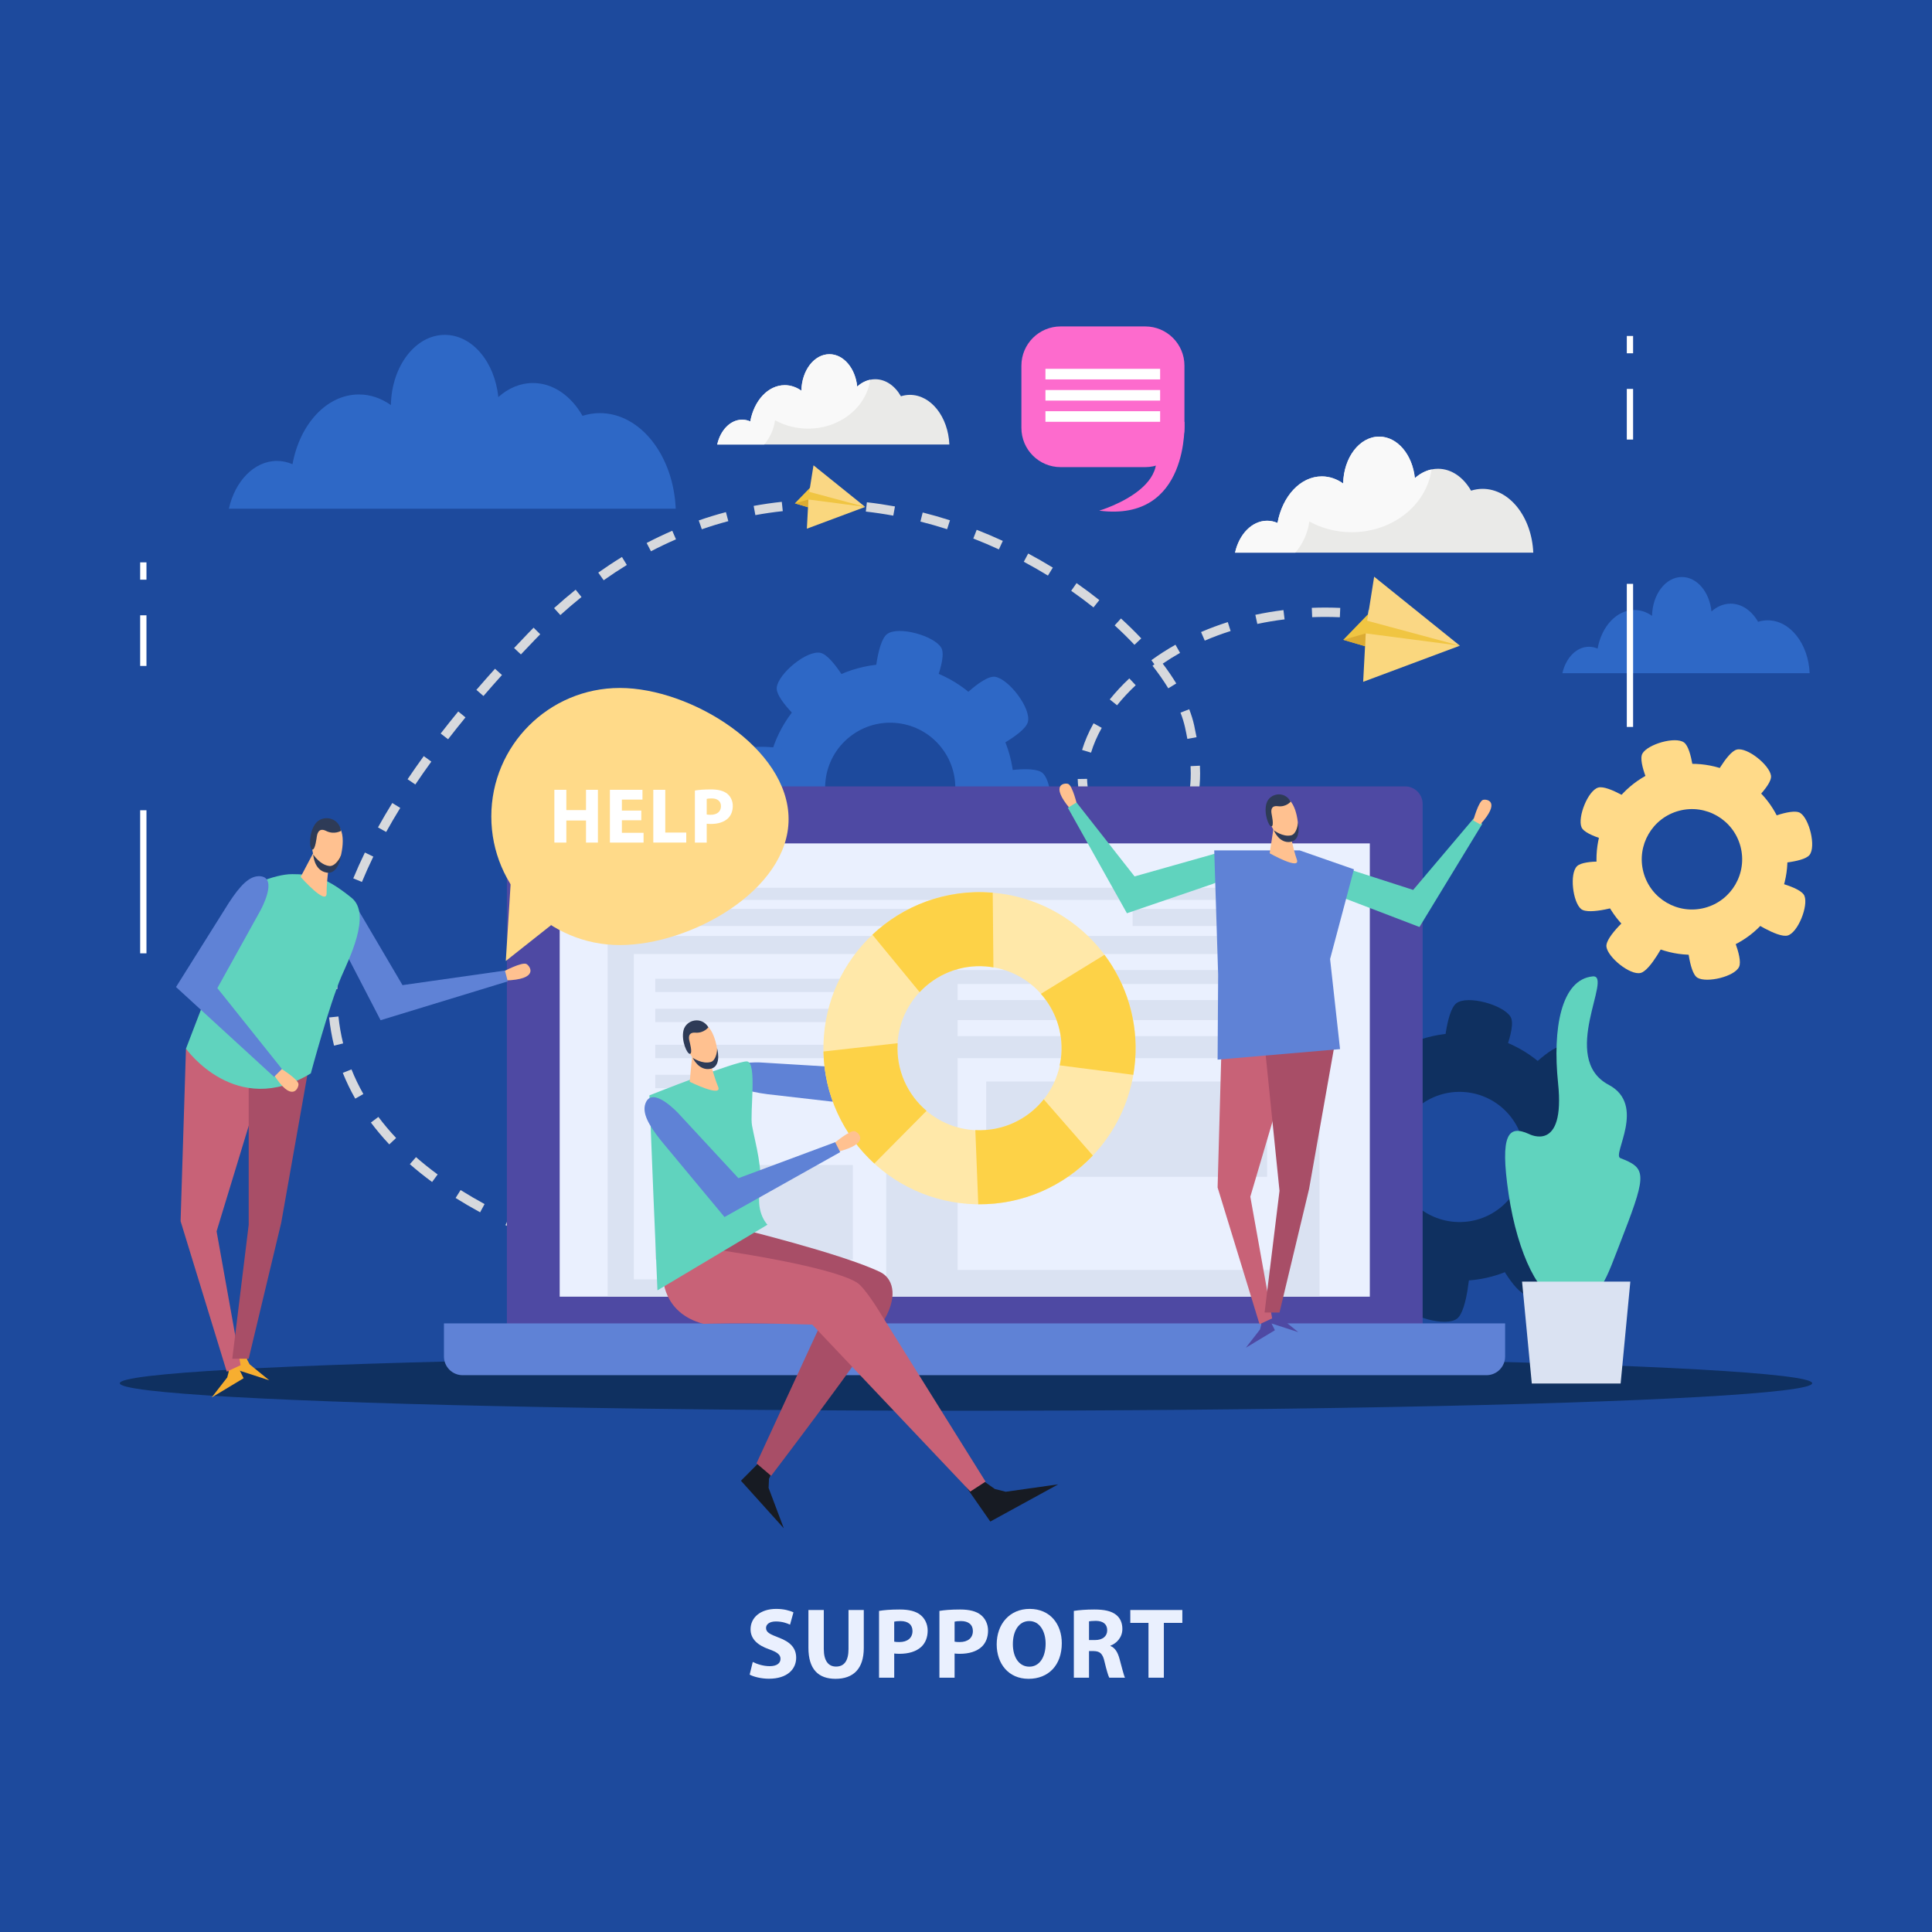 <?xml version="1.0" encoding="utf-8"?>
<!-- Generator: Adobe Illustrator 27.5.0, SVG Export Plug-In . SVG Version: 6.00 Build 0)  -->
<svg version="1.1" id="Layer_1" xmlns="http://www.w3.org/2000/svg" xmlns:xlink="http://www.w3.org/1999/xlink" x="0px" y="0px"
	 viewBox="0 0 500 500" style="enable-background:new 0 0 500 500;" xml:space="preserve">
<g>
	<rect style="fill:#1D4A9D;" width="500" height="500"/>
</g>
<g>
	<g>
		<path style="fill:#EAF0FE;" d="M194.815,430.11c1.066,0.546,2.704,1.092,4.395,1.092c1.82,0,2.782-0.754,2.782-1.898
			c0-1.092-0.832-1.716-2.938-2.47c-2.912-1.014-4.81-2.626-4.81-5.174c0-2.99,2.496-5.278,6.63-5.278
			c1.977,0,3.432,0.416,4.473,0.884l-0.885,3.198c-0.702-0.338-1.95-0.832-3.666-0.832c-1.716,0-2.548,0.78-2.548,1.69
			c0,1.118,0.988,1.611,3.25,2.47c3.094,1.145,4.55,2.756,4.55,5.227c0,2.938-2.262,5.434-7.072,5.434
			c-2.002,0-3.978-0.52-4.966-1.065L194.815,430.11z"/>
		<path style="fill:#EAF0FE;" d="M213.197,416.668v10.088c0,3.017,1.145,4.551,3.173,4.551c2.08,0,3.224-1.456,3.224-4.551v-10.088
			h3.952v9.828c0,5.408-2.73,7.982-7.307,7.982c-4.42,0-7.02-2.444-7.02-8.034v-9.776H213.197z"/>
		<path style="fill:#EAF0FE;" d="M227.496,416.901c1.223-0.208,2.939-0.363,5.356-0.363c2.444,0,4.187,0.468,5.357,1.403
			c1.118,0.885,1.872,2.341,1.872,4.057c0,1.716-0.572,3.172-1.612,4.16c-1.353,1.274-3.355,1.846-5.694,1.846
			c-0.52,0-0.988-0.025-1.352-0.078v6.267h-3.927V416.901z M231.423,424.858c0.338,0.078,0.754,0.104,1.326,0.104
			c2.105,0,3.405-1.066,3.405-2.86c0-1.611-1.118-2.573-3.094-2.573c-0.806,0-1.353,0.077-1.638,0.155V424.858z"/>
		<path style="fill:#EAF0FE;" d="M243.122,416.901c1.223-0.208,2.938-0.363,5.356-0.363c2.444,0,4.188,0.468,5.357,1.403
			c1.117,0.885,1.871,2.341,1.871,4.057c0,1.716-0.572,3.172-1.611,4.16c-1.352,1.274-3.355,1.846-5.695,1.846
			c-0.52,0-0.988-0.025-1.352-0.078v6.267h-3.927V416.901z M247.049,424.858c0.338,0.078,0.754,0.104,1.325,0.104
			c2.107,0,3.407-1.066,3.407-2.86c0-1.611-1.118-2.573-3.095-2.573c-0.806,0-1.351,0.077-1.638,0.155V424.858z"/>
		<path style="fill:#EAF0FE;" d="M274.791,425.248c0,5.746-3.484,9.23-8.605,9.23c-5.201,0-8.242-3.927-8.242-8.919
			c0-5.252,3.354-9.178,8.527-9.178C271.853,416.382,274.791,420.412,274.791,425.248z M262.129,425.482
			c0,3.432,1.611,5.85,4.264,5.85c2.678,0,4.213-2.548,4.213-5.954c0-3.146-1.508-5.85-4.238-5.85
			C263.689,419.528,262.129,422.076,262.129,425.482z"/>
		<path style="fill:#EAF0FE;" d="M277.91,416.901c1.273-0.208,3.172-0.363,5.277-0.363c2.602,0,4.42,0.39,5.668,1.378
			c1.041,0.832,1.613,2.054,1.613,3.666c0,2.236-1.586,3.771-3.094,4.316v0.077c1.221,0.494,1.896,1.664,2.34,3.276
			c0.545,1.976,1.092,4.265,1.43,4.94h-4.057c-0.285-0.494-0.701-1.924-1.221-4.082c-0.469-2.185-1.223-2.782-2.836-2.809h-1.195
			v6.891h-3.926V416.901z M281.836,424.442h1.561c1.977,0,3.147-0.988,3.147-2.523c0-1.612-1.092-2.418-2.912-2.444
			c-0.963,0-1.508,0.078-1.795,0.13V424.442z"/>
		<path style="fill:#EAF0FE;" d="M297.228,419.996h-4.707v-3.328h13.469v3.328h-4.785v14.196h-3.977V419.996z"/>
	</g>
	<g>
		<g>
			<path style="fill:#2E68C6;" d="M155.216,106.914c-1.541,0-3.032,0.258-4.466,0.699c-2.944-5.147-7.581-8.486-12.816-8.486
				c-3.325,0-6.409,1.342-8.973,3.636c-0.923-9.09-6.757-16.1-13.837-16.1c-7.606,0-13.784,8.093-13.961,18.168
				c-2.473-1.745-5.284-2.744-8.277-2.744c-8.344,0-15.321,7.705-17.185,18.055c-1.268-0.551-2.618-0.855-4.021-0.855
				c-5.89,0-10.856,5.216-12.449,12.368h115.646C174.283,117.863,165.719,106.914,155.216,106.914z"/>
		</g>
		<g>
			<path style="fill:#2E68C6;" d="M457.459,160.534c-0.854,0-1.678,0.143-2.471,0.387c-1.63-2.848-4.195-4.694-7.093-4.694
				c-1.839,0-3.547,0.742-4.965,2.012c-0.51-5.03-3.738-8.909-7.656-8.909c-4.209,0-7.625,4.479-7.726,10.053
				c-1.366-0.966-2.923-1.518-4.578-1.518c-4.618,0-8.478,4.263-9.51,9.988c-0.701-0.304-1.448-0.473-2.225-0.473
				c-3.259,0-6.006,2.886-6.889,6.844h63.988C468.009,166.593,463.27,160.534,457.459,160.534z"/>
		</g>
		<g>
			<g>
				<path style="fill:#FD6BCD;" d="M306.533,110.743c0,5.608-4.547,10.15-10.147,10.15h-21.895c-5.608,0-10.152-4.542-10.152-10.15
					V94.63c0-5.603,4.544-10.149,10.152-10.149h21.895c5.6,0,10.147,4.547,10.147,10.149V110.743z"/>
			</g>
			<g>
				<path style="fill:#FD6BCD;" d="M306.533,109.159c0,0,1.451,26.048-22.058,23c0,0,24.62-7.26,10.311-21.735L306.533,109.159z"/>
			</g>
			<g>
				<rect x="270.561" y="95.452" style="fill:#FFFFFF;" width="29.68" height="2.741"/>
			</g>
			<g>
				<rect x="270.561" y="100.938" style="fill:#FFFFFF;" width="29.68" height="2.735"/>
			</g>
			<g>
				<rect x="270.561" y="106.419" style="fill:#FFFFFF;" width="29.68" height="2.74"/>
			</g>
		</g>
		<g>
			<g>
				<path style="fill:#EAEAE8;" d="M235.482,102.19c-0.801,0-1.574,0.134-2.322,0.362c-1.526-2.676-3.939-4.409-6.656-4.409
					c-1.724,0-3.33,0.698-4.661,1.89c-0.481-4.723-3.514-8.365-7.191-8.365c-3.953,0-7.159,4.203-7.252,9.441
					c-1.283-0.906-2.743-1.427-4.3-1.427c-4.334,0-7.954,4.001-8.928,9.379c-0.657-0.289-1.363-0.446-2.092-0.446
					c-3.054,0-5.638,2.709-6.463,6.428h60.078C245.386,107.877,240.941,102.19,235.482,102.19z"/>
			</g>
			<g>
				<path style="fill:#F9F9F9;" d="M214.651,91.668c-3.953,0-7.159,4.203-7.252,9.441c-1.283-0.906-2.743-1.427-4.3-1.427
					c-4.334,0-7.954,4.001-8.928,9.379c-0.657-0.289-1.363-0.446-2.092-0.446c-3.054,0-5.638,2.709-6.463,6.428h12.147
					c1.503-1.767,2.509-3.921,2.82-6.283c2.481,1.372,5.406,2.167,8.54,2.167c8.271,0,15.089-5.52,16.076-12.65
					c-1.227,0.259-2.368,0.87-3.357,1.756C221.362,95.311,218.329,91.668,214.651,91.668z"/>
			</g>
		</g>
		<g>
			<g>
				<path style="fill:#EAEAE8;" d="M383.686,126.514c-1.027,0-2.02,0.172-2.978,0.464c-1.964-3.437-5.058-5.661-8.552-5.661
					c-2.215,0-4.276,0.896-5.989,2.425c-0.62-6.065-4.516-10.747-9.236-10.747c-5.078,0-9.197,5.4-9.321,12.133
					c-1.647-1.168-3.524-1.835-5.519-1.835c-5.571,0-10.223,5.143-11.472,12.05c-0.843-0.37-1.752-0.575-2.685-0.575
					c-3.926,0-7.245,3.48-8.304,8.257h77.181C396.415,133.818,390.703,126.514,383.686,126.514z"/>
			</g>
			<g>
				<path style="fill:#F9F9F9;" d="M356.931,112.994c-5.078,0-9.197,5.4-9.321,12.133c-1.647-1.168-3.524-1.835-5.519-1.835
					c-5.571,0-10.223,5.143-11.472,12.05c-0.843-0.37-1.752-0.575-2.685-0.575c-3.926,0-7.245,3.48-8.304,8.257h15.605
					c1.932-2.268,3.223-5.036,3.623-8.07c3.186,1.763,6.942,2.781,10.972,2.781c10.624,0,19.383-7.089,20.652-16.247
					c-1.579,0.332-3.045,1.115-4.314,2.254C365.547,117.676,361.651,112.994,356.931,112.994z"/>
			</g>
		</g>
		<g>
			<path style="fill:#D7D9DD;" d="M179.854,331.888c-0.113-0.013-2.805-0.38-7.293-1.282l0.478-2.373
				c4.404,0.885,7.111,1.252,7.136,1.256L179.854,331.888z M165.397,329.026c-2.194-0.529-4.575-1.139-7.095-1.845l0.653-2.331
				c2.489,0.694,4.839,1.299,7.007,1.819L165.397,329.026z M151.28,325.08c-2.253-0.722-4.574-1.51-6.936-2.374l0.83-2.273
				c2.333,0.85,4.623,1.629,6.844,2.34L151.28,325.08z M137.509,320.045c-2.306-0.96-4.563-1.962-6.707-2.98l1.039-2.187
				c2.109,1.002,4.33,1.984,6.6,2.927L137.509,320.045z M124.254,313.742c-2.184-1.188-4.317-2.436-6.342-3.706l1.291-2.051
				c1.979,1.244,4.069,2.462,6.208,3.628L124.254,313.742z M111.825,305.9c-2.024-1.487-3.96-3.039-5.756-4.61l1.594-1.823
				c1.746,1.526,3.627,3.033,5.599,4.481L111.825,305.9z M100.747,296.168c-1.717-1.828-3.319-3.732-4.761-5.657l1.94-1.452
				c1.386,1.855,2.931,3.688,4.585,5.449L100.747,296.168z M91.932,284.329c-1.229-2.165-2.313-4.409-3.218-6.672l2.251-0.897
				c0.863,2.161,1.896,4.305,3.072,6.372L91.932,284.329z M86.448,270.61c-0.582-2.367-1.007-4.819-1.267-7.29l2.408-0.253
				c0.25,2.363,0.657,4.704,1.212,6.965L86.448,270.61z M87.306,255.972l-2.423-0.054c0.056-2.398,0.255-4.88,0.594-7.372
				l2.401,0.327C87.55,251.275,87.358,253.664,87.306,255.972z M89.202,241.857l-2.354-0.564c0.555-2.325,1.233-4.709,2.02-7.08
				l2.298,0.76C90.403,237.282,89.741,239.599,89.202,241.857z M93.666,228.248l-2.24-0.924c0.903-2.188,1.915-4.439,3.01-6.69
				l2.179,1.059C95.543,223.9,94.55,226.106,93.666,228.248z M293.111,217.76c-2.516-0.499-4.982-1.49-7.126-2.867l1.31-2.038
				c1.865,1.197,4.097,2.096,6.285,2.527L293.111,217.76z M300.887,217.491l-0.707-2.315c2.116-0.649,3.847-1.902,5.143-3.722
				l1.975,1.406C305.682,215.125,303.525,216.683,300.887,217.491z M99.942,215.308l-2.12-1.176c1.157-2.086,2.401-4.212,3.7-6.317
				l2.063,1.271C102.305,211.16,101.08,213.253,99.942,215.308z M280.693,209.15c-1.136-2.236-1.732-4.773-1.777-7.543l2.422-0.037
				c0.038,2.4,0.548,4.578,1.514,6.482L280.693,209.15z M310.136,205.668l-2.384-0.428c0.273-1.533,0.414-3.239,0.414-5.067
				c0-0.609-0.016-1.244-0.049-1.896l2.422-0.116c0.034,0.689,0.049,1.362,0.049,2.01
				C310.588,202.145,310.436,203.994,310.136,205.668z M107.492,203.021l-2.011-1.353c1.324-1.967,2.717-3.964,4.187-5.988
				l1.961,1.422C110.177,199.104,108.799,201.076,107.492,203.021z M282.361,194.785l-2.318-0.699c0.69-2.282,1.69-4.605,2.973-6.9
				l2.116,1.181C283.933,190.51,283,192.67,282.361,194.785z M115.962,191.318l-1.916-1.482c1.455-1.878,2.968-3.781,4.549-5.708
				l1.872,1.533C118.903,187.57,117.401,189.457,115.962,191.318z M307.284,191.221c-0.174-0.962-0.373-1.957-0.601-2.985
				c-0.268-1.214-0.662-2.494-1.174-3.805l2.261-0.877c0.552,1.425,0.983,2.824,1.278,4.158c0.233,1.063,0.439,2.088,0.62,3.079
				L307.284,191.221z M289.093,182.528l-1.89-1.516c1.514-1.883,3.216-3.715,5.061-5.441l1.656,1.765
				C292.158,178.988,290.534,180.735,289.093,182.528z M125.122,180.124l-1.835-1.582c1.554-1.803,3.161-3.627,4.821-5.471
				l1.801,1.622C128.259,176.525,126.664,178.334,125.122,180.124z M302.35,178.136c-1.166-1.915-2.537-3.881-4.076-5.841
				l0.482-0.379l-0.775-1.064c1.966-1.43,4.06-2.775,6.23-3.998l1.188,2.109c-1.541,0.87-3.042,1.804-4.485,2.786
				c1.302,1.721,2.479,3.44,3.505,5.127L302.35,178.136z M134.812,169.365l-1.767-1.658c1.175-1.252,2.376-2.513,3.602-3.784
				c0.483-0.502,0.966-0.993,1.45-1.48l1.719,1.704c-0.476,0.48-0.951,0.966-1.426,1.458
				C137.172,166.866,135.98,168.121,134.812,169.365z M293.595,166.877c-1.594-1.691-3.315-3.384-5.122-5.027l1.633-1.79
				c1.849,1.686,3.617,3.418,5.254,5.155L293.595,166.877z M311.791,165.796l-0.959-2.223c2.23-0.964,4.56-1.829,6.92-2.577
				l0.732,2.31C316.2,164.028,313.948,164.867,311.791,165.796z M325.392,161.477l-0.512-2.366c2.378-0.511,4.823-0.92,7.275-1.221
				l0.293,2.404C330.07,160.586,327.699,160.983,325.392,161.477z M358.636,160.951c-1.598-0.257-3.175-0.474-4.729-0.651
				l0.274-2.406c1.594,0.181,3.205,0.403,4.84,0.667L358.636,160.951z M346.753,159.741c-2.449-0.099-4.84-0.102-7.166-0.016
				l-0.094-2.42c2.391-0.092,4.847-0.089,7.359,0.017L346.753,159.741z M145.022,159.175l-1.625-1.795
				c1.835-1.66,3.714-3.263,5.579-4.764l1.518,1.889C148.664,155.975,146.824,157.545,145.022,159.175z M282.998,157.195
				c-1.857-1.474-3.798-2.922-5.77-4.295l1.386-1.989c2.013,1.404,3.995,2.881,5.892,4.388L282.998,157.195z M156.229,150.17
				l-1.398-1.978c2.014-1.425,4.075-2.786,6.128-4.045l1.266,2.064C160.218,147.443,158.2,148.775,156.229,150.17z M271.204,148.959
				c-2.027-1.24-4.13-2.444-6.245-3.574l1.139-2.137c2.157,1.153,4.303,2.38,6.372,3.646L271.204,148.959z M168.47,142.67
				l-1.121-2.148c2.173-1.134,4.405-2.2,6.634-3.166l0.964,2.225C172.77,140.521,170.59,141.561,168.47,142.67z M258.512,142.182
				c-2.17-0.999-4.397-1.946-6.621-2.813l0.88-2.258c2.27,0.885,4.541,1.85,6.755,2.872L258.512,142.182z M181.629,136.974
				l-0.795-2.288c2.312-0.804,4.677-1.527,7.034-2.149l0.62,2.341C186.19,135.485,183.883,136.19,181.629,136.974z M245.112,136.958
				c-2.284-0.733-4.608-1.398-6.91-1.979l0.592-2.349c2.348,0.593,4.724,1.273,7.059,2.023L245.112,136.958z M231.182,133.449
				c-2.365-0.433-4.756-0.787-7.106-1.055l0.273-2.407c2.405,0.273,4.851,0.638,7.269,1.079L231.182,133.449z M195.484,133.311
				l-0.436-2.382c2.402-0.442,4.85-0.798,7.279-1.054l0.256,2.408C200.214,132.534,197.828,132.881,195.484,133.311z
				 M216.92,131.835c-2.374-0.1-4.766-0.116-7.176-0.042l-0.072-2.421c2.464-0.073,4.918-0.059,7.35,0.043L216.92,131.835z"/>
		</g>
		<g>
			<ellipse style="fill:#0F3060;" cx="249.999" cy="357.978" rx="218.995" ry="7.117"/>
		</g>
		<g>
			<g>
				<path style="fill:#0F3060;" d="M357.91,274.252c-13.902,10.944-16.298,31.087-5.35,44.989
					c10.945,13.899,31.09,16.299,44.992,5.35c13.899-10.945,16.296-31.088,5.35-44.989
					C391.956,265.701,371.813,263.305,357.91,274.252z M388.155,312.656c-7.313,5.757-17.903,4.498-23.659-2.813
					c-5.758-7.309-4.496-17.905,2.811-23.66c7.311-5.756,17.905-4.496,23.66,2.815C396.726,296.309,395.466,306.899,388.155,312.656
					z"/>
			</g>
			<g>
				<path style="fill:#0F3060;" d="M368.365,275.492l-11.345,8.935c0,0-9.066-7.519-8.652-10.987
					c0.426-3.589,7.826-9.738,11.345-8.935C363.121,265.28,368.365,275.492,368.365,275.492z"/>
			</g>
			<g>
				<path style="fill:#0F3060;" d="M397.938,315.233l-11.347,8.935c0,0,5.182,10.575,8.654,10.992
					c3.583,0.426,11.298-5.324,11.347-8.936C406.635,322.731,397.938,315.233,397.938,315.233z"/>
			</g>
			<g>
				<path style="fill:#0F3060;" d="M353.289,289.707l0.129,14.441c0,0-11.495,2.575-13.988,0.123
					c-2.577-2.528-2.914-12.147-0.129-14.439C342.002,287.61,353.289,289.707,353.289,289.707z"/>
			</g>
			<g>
				<path style="fill:#0F3060;" d="M355.512,310.124l6.963,12.649c0,0-8.899,7.719-12.256,6.748
					c-3.468-1.006-8.33-9.315-6.964-12.653C344.58,313.631,355.512,310.124,355.512,310.124z"/>
			</g>
			<g>
				<path style="fill:#0F3060;" d="M402.022,290.6L393.56,278.9c0,0,7.878-8.752,11.331-8.2c3.563,0.573,9.41,8.217,8.464,11.701
					C412.439,285.778,402.022,290.6,402.022,290.6z"/>
			</g>
			<g>
				<path style="fill:#0F3060;" d="M373.519,273.207l14.004,3.509c0,0,5.199-10.569,3.402-13.568
					c-1.856-3.098-11.125-5.684-14.005-3.514C374.126,261.742,373.519,273.207,373.519,273.207z"/>
			</g>
			<g>
				<path style="fill:#0F3060;" d="M380.474,327.702l-14.008-3.509c0,0-5.196,10.569-3.398,13.566
					c1.855,3.098,11.122,5.685,14.005,3.514C379.866,339.167,380.474,327.702,380.474,327.702z"/>
			</g>
			<g>
				<path style="fill:#0F3060;" d="M403.388,310.234l-0.128-14.439c0,0,11.494-2.575,13.988-0.121
					c2.574,2.53,2.915,12.144,0.127,14.436C414.673,312.334,403.388,310.234,403.388,310.234z"/>
			</g>
		</g>
		<g>
			<g>
				<path style="fill:#2E68C6;" d="M210.566,178.711c-13.899,10.943-16.298,31.088-5.351,44.99
					c10.945,13.899,31.091,16.298,44.991,5.352c13.9-10.948,16.296-31.095,5.357-44.994
					C244.614,170.156,224.467,167.764,210.566,178.711z M240.809,217.115c-7.311,5.757-17.903,4.498-23.659-2.811
					c-5.755-7.312-4.497-17.904,2.815-23.661c7.307-5.758,17.902-4.494,23.658,2.816
					C249.379,200.767,248.123,211.362,240.809,217.115z"/>
			</g>
			<g>
				<path style="fill:#2E68C6;" d="M221.02,179.951l-11.344,8.936c0,0-9.064-7.518-8.653-10.989
					c0.425-3.586,7.825-9.739,11.344-8.932C215.775,169.741,221.02,179.951,221.02,179.951z"/>
			</g>
			<g>
				<path style="fill:#2E68C6;" d="M250.592,219.693l-11.345,8.934c0,0,5.181,10.577,8.656,10.989
					c3.581,0.431,11.296-5.319,11.345-8.933C259.291,227.189,250.592,219.693,250.592,219.693z"/>
			</g>
			<g>
				<path style="fill:#2E68C6;" d="M205.945,194.168l0.124,14.443c0,0-11.493,2.573-13.986,0.117
					c-2.577-2.525-2.914-12.146-0.126-14.436C194.66,192.069,205.945,194.168,205.945,194.168z"/>
			</g>
			<g>
				<path style="fill:#2E68C6;" d="M208.167,214.584l6.96,12.652c0,0-8.897,7.718-12.255,6.744
					c-3.467-1.009-8.328-9.311-6.964-12.651C197.234,218.092,208.167,214.584,208.167,214.584z"/>
			</g>
			<g>
				<path style="fill:#2E68C6;" d="M254.68,195.061l-8.468-11.699c0,0,7.882-8.756,11.337-8.202
					c3.559,0.572,9.406,8.217,8.461,11.702C265.094,190.236,254.68,195.061,254.68,195.061z"/>
			</g>
			<g>
				<path style="fill:#2E68C6;" d="M226.176,177.668l14.001,3.511c0,0,5.2-10.572,3.405-13.569
					c-1.857-3.099-11.125-5.684-14.006-3.512C226.779,166.198,226.176,177.668,226.176,177.668z"/>
			</g>
			<g>
				<path style="fill:#2E68C6;" d="M233.127,232.163l-14.007-3.509c0,0-5.197,10.567-3.399,13.567
					c1.855,3.096,11.122,5.682,14.008,3.513C232.519,243.63,233.127,232.163,233.127,232.163z"/>
			</g>
			<g>
				<path style="fill:#2E68C6;" d="M256.042,214.695l-0.126-14.439c0,0,11.494-2.575,13.986-0.123
					c2.576,2.529,2.912,12.146,0.125,14.439C267.326,216.792,256.042,214.695,256.042,214.695z"/>
			</g>
		</g>
		<g>
			<g>
				<path style="fill:#FFDA89;" d="M431.571,198.502c-13.192,3.485-21.065,16.999-17.58,30.194
					c3.482,13.191,16.999,21.061,30.194,17.576c13.189-3.483,21.063-16.999,17.578-30.192
					C458.28,202.887,444.762,195.02,431.571,198.502z M441.195,234.947c-6.939,1.833-14.047-2.305-15.881-9.243
					c-1.83-6.937,2.31-14.046,9.248-15.88c6.938-1.833,14.047,2.31,15.877,9.247C452.27,226.009,448.132,233.115,441.195,234.947z"
					/>
			</g>
			<g>
				<path style="fill:#FFDA89;" d="M438.588,202.584l-10.767,2.847c0,0-4.111-8.103-2.754-10.433
					c1.401-2.404,8.523-4.488,10.766-2.84C438.009,193.751,438.588,202.584,438.588,202.584z"/>
			</g>
			<g>
				<path style="fill:#FFDA89;" d="M447.327,239.77l-10.768,2.844c0,0,0.424,9.073,2.754,10.431
					c2.405,1.401,9.628-0.301,10.767-2.842C451.183,247.742,447.327,239.77,447.327,239.77z"/>
			</g>
			<g>
				<path style="fill:#FFDA89;" d="M423.563,208.023l-4.337,10.254c0,0-8.922-1.7-9.938-4.202
					c-1.045-2.576,1.661-9.485,4.339-10.254C416.216,203.076,423.563,208.023,423.563,208.023z"/>
			</g>
			<g>
				<path style="fill:#FFDA89;" d="M418.871,223.146l1.051,11.089c0,0-8.662,2.732-10.738,1.015
					c-2.147-1.776-3.04-9.142-1.049-11.087C410.065,222.279,418.871,223.146,418.871,223.146z"/>
			</g>
			<g>
				<path style="fill:#FFDA89;" d="M457.773,223.593l-2.405-10.873c0,0,8.263-3.78,10.533-2.328c2.348,1.498,4.137,8.699,2.4,10.874
					C466.621,223.371,457.773,223.593,457.773,223.593z"/>
			</g>
			<g>
				<path style="fill:#FFDA89;" d="M442.932,202.547l8.836,6.779c0,0,6.917-5.883,6.568-8.562c-0.366-2.759-6.13-7.43-8.834-6.779
					C446.879,194.62,442.932,202.547,442.932,202.547z"/>
			</g>
			<g>
				<path style="fill:#FFDA89;" d="M431.147,243.24l-8.835-6.778c0,0-6.921,5.885-6.566,8.557c0.366,2.76,6.131,7.434,8.835,6.779
					C427.205,251.164,431.147,243.24,431.147,243.24z"/>
			</g>
			<g>
				<path style="fill:#FFDA89;" d="M452.715,237.905l4.339-10.257c0,0,8.922,1.702,9.934,4.202c1.047,2.58-1.661,9.486-4.338,10.256
					C460.055,242.85,452.715,237.905,452.715,237.905z"/>
			</g>
		</g>
		<g>
			<g>
				<g>
					<path style="fill:#4E49A3;" d="M368.18,344.659c0,2.508-2.028,4.536-4.542,4.536H135.724c-2.511,0-4.545-2.028-4.545-4.536
						V208.053c0-2.5,2.034-4.534,4.545-4.534h227.914c2.514,0,4.542,2.034,4.542,4.534V344.659z"/>
				</g>
			</g>
			<g>
				<g>
					<rect x="144.848" y="218.271" style="fill:#EAF0FE;" width="209.661" height="117.307"/>
				</g>
			</g>
			<g>
				<g>
					<path style="fill:#5F82D6;" d="M119.732,355.899h264.952c2.668,0,4.839-2.165,4.839-4.839v-8.565H114.894v8.565
						C114.894,353.734,117.056,355.899,119.732,355.899z"/>
				</g>
			</g>
			<g>
				<g>
					<g>
						<rect x="157.258" y="229.754" style="fill:#DAE2F2;" width="184.226" height="105.824"/>
					</g>
				</g>
				<g>
					<g>
						<rect x="161.572" y="232.895" style="fill:#EAF0FE;" width="171.904" height="9.331"/>
					</g>
				</g>
				<g>
					<g>
						<rect x="164.039" y="246.895" style="fill:#EAF0FE;" width="65.31" height="84.201"/>
					</g>
				</g>
				<g>
					<g>
						<rect x="169.583" y="301.495" style="fill:#DAE2F2;" width="51.137" height="24.461"/>
					</g>
				</g>
				<g>
					<g>
						<rect x="169.583" y="253.287" style="fill:#DAE2F2;" width="51.137" height="3.453"/>
					</g>
				</g>
				<g>
					<g>
						<rect x="169.583" y="261.064" style="fill:#DAE2F2;" width="51.137" height="3.457"/>
					</g>
				</g>
				<g>
					<g>
						<rect x="169.583" y="270.396" style="fill:#DAE2F2;" width="51.137" height="3.453"/>
					</g>
				</g>
				<g>
					<g>
						<rect x="169.583" y="278.168" style="fill:#DAE2F2;" width="51.137" height="3.459"/>
					</g>
				</g>
				<g>
					<g>
						<rect x="247.835" y="246.895" style="fill:#EAF0FE;" width="85.642" height="4.144"/>
					</g>
				</g>
				<g>
					<g>
						<rect x="247.835" y="254.666" style="fill:#EAF0FE;" width="85.642" height="4.148"/>
					</g>
				</g>
				<g>
					<g>
						<rect x="247.835" y="263.997" style="fill:#EAF0FE;" width="85.642" height="4.151"/>
					</g>
				</g>
				<g>
					<g>
						<rect x="247.835" y="273.849" style="fill:#EAF0FE;" width="85.642" height="54.808"/>
					</g>
				</g>
				<g>
					<g>
						<rect x="255.229" y="279.898" style="fill:#DAE2F2;" width="72.697" height="24.657"/>
					</g>
				</g>
				<g>
					<g>
						<rect x="164.039" y="235.229" style="fill:#DAE2F2;" width="93.346" height="4.409"/>
					</g>
				</g>
				<g>
					<g>
						<rect x="293.118" y="235.229" style="fill:#DAE2F2;" width="36.965" height="4.409"/>
					</g>
				</g>
			</g>
		</g>
		<g>
			<g>
				<path style="fill:#60D3BE;" d="M419.341,299.716c-2.217-0.862,6.842-13.742-3.022-18.971c-12.964-6.877,1.316-28.58-4.14-28.053
					c-8.151,0.801-10.421,13.49-8.948,27.655c1.884,18.102-7.381,13.206-7.56,13.123c-5.27-2.381-7.567-0.074-5.243,15.553
					c2.313,15.633,8.346,27.69,13.47,26.926c0.317-0.039,0.625-0.138,0.915-0.281c0.333,0.088,0.667,0.154,0.998,0.171
					c0.763,0.028,1.515-0.15,2.244-0.497c6.465,0.332,6.865-2.402,12.29-16.405C426.27,303.623,425.861,302.237,419.341,299.716z"/>
			</g>
			<g>
				<polygon style="fill:#DAE2F2;" points="419.417,358.051 396.428,358.051 393.908,331.679 421.93,331.679 				"/>
			</g>
		</g>
		<g>
			<g>
				<g>
					<g>
						<polygon style="fill:#171B23;" points="249.827,384.497 252.662,381.946 257.45,385.346 260.285,386.063 273.862,384.149 
							256.289,393.776 						"/>
					</g>
				</g>
			</g>
			<g>
				<g>
					<g>
						<polygon style="fill:#171B23;" points="198.438,376.489 201.055,378.307 199.02,382.691 198.912,385.068 202.847,395.52 
							191.758,383.217 						"/>
					</g>
				</g>
			</g>
			<g>
				<g>
					<g>
						<path style="fill:#A84E67;" d="M190.335,317.71c0,0,27.676,6.739,37.489,11.509c2.966,1.445,4.834,5.7,1.045,12.282
							c-4.77,8.283-29.301,40.445-29.301,40.445l-3.791-3.23l18.24-39.522l-40.59-9.522L190.335,317.71z"/>
					</g>
				</g>
			</g>
			<g>
				<g>
					<g>
						<path style="fill:#C86277;" d="M171.586,330.146c0,0-0.376,9.619,10.469,12.465c0,0,10.004-0.38,28.147,0.194l40.913,43.201
							l3.946-2.562l-27.237-43.61c0,0-3.969-6.676-6.157-7.98c-7.483-4.436-36.962-8.547-36.962-8.547L171.586,330.146z"/>
					</g>
				</g>
			</g>
			<g>
				<g>
					<g>
						<g>
							<path style="fill:#FFC190;" d="M231.349,252.982c0,0,0.591-5.654,1.757-6.223c0.996-0.488,5.218-0.547,0.409,6.994
								L231.349,252.982z"/>
						</g>
					</g>
				</g>
				<g>
					<g>
						<g>
							<path style="fill:#5F82D6;" d="M198.592,283.174l25.501,2.937l10.022-32.835l-2.722-0.958l-11.652,24.039l-22.8-1.386
								c0,0-10.056-0.636-7.953,4.068C190.061,281.42,193.364,282.484,198.592,283.174z"/>
						</g>
					</g>
				</g>
			</g>
			<g>
				<g>
					<g>
						<path style="fill:#60D3BE;" d="M168.067,283.481c0,0,22.538-8.955,25.236-8.788c2.705,0.161,0.715,13.356,1.323,16.612
							c0.893,4.764,2.897,11.45,1.994,17.146c-0.901,5.694,2.001,8.504,2.001,8.504l-28.472,16.984l-1.057-24.795L168.067,283.481z"
							/>
					</g>
				</g>
			</g>
			<g>
				<g>
					<g>
						<path style="fill:#FFC190;" d="M179.111,273.449l-0.617,6.51c0,0,8.625,4.246,7.342,1.252
							c-1.182-2.777-2.556-8.455-2.556-8.455L179.111,273.449z"/>
					</g>
				</g>
			</g>
			<g>
				<g>
					<g>
						<path style="fill:#FFC190;" d="M177.92,266.268c-0.296,1.362-0.893,4.018,0.108,5.579c1,1.559,2.58,4.379,4.624,4.777
							c2.039,0.402,2.886-1.498,3.058-2.319c0.284-1.321-0.463-8.339-3.827-9.52C179.333,263.893,178.139,265.237,177.92,266.268z"
							/>
					</g>
				</g>
			</g>
			<g>
				<g>
					<g>
						<path style="fill:#2E3B57;" d="M183.327,265.853c0,0-1.128,1.571-3.352,1.4c-2.223-0.17-1.608,1.891-1.559,2.127
							c0.039,0.233,0.9,3.177,0.172,3.35c-0.733,0.177-2.351-3.407-1.691-6.103C177.565,263.92,181.54,262.903,183.327,265.853z"/>
					</g>
				</g>
			</g>
			<g>
				<g>
					<g>
						<path style="fill:#2E3B57;" d="M179.268,273.758c0,0,2.51,1.729,4.693,1.081c1.385-0.408,1.697-2.994,1.608-3.521
							c-0.1-0.523,1.457,4.575-1.616,5.27C180.878,277.28,179.268,273.758,179.268,273.758z"/>
					</g>
				</g>
			</g>
			<g>
				<g>
					<g>
						<g>
							<path style="fill:#FFE8A9;" d="M256.639,231.007c-22.236-1.735-41.675,14.888-43.416,37.13
								c-1.74,22.241,14.883,41.682,37.13,43.416c22.238,1.738,41.677-14.883,43.417-37.126
								C295.501,252.183,278.886,232.745,256.639,231.007z M251.84,292.458c-11.695-0.913-20.441-11.134-19.527-22.831
								c0.917-11.695,11.14-20.44,22.834-19.525c11.704,0.913,20.44,11.139,19.531,22.831
								C273.762,284.636,263.537,293.373,251.84,292.458z"/>
						</g>
					</g>
				</g>
				<g>
					<g>
						<g>
							<path style="fill:#FDD247;" d="M255.146,250.102c0.66,0.053,1.311,0.142,1.949,0.252l-0.178-19.32
								c-0.093-0.004-0.183-0.018-0.279-0.027c-11.823-0.924-22.86,3.348-30.861,10.891l12.225,14.869
								C242.26,252.224,248.456,249.58,255.146,250.102z"/>
						</g>
					</g>
					<g>
						<g>
							<path style="fill:#FDD247;" d="M232.305,269.982l-19.195,2.142c0.222,11.371,5.212,21.729,13.166,28.995l13.514-13.636
								C234.844,283.294,231.876,276.92,232.305,269.982z"/>
						</g>
					</g>
					<g>
						<g>
							<path style="fill:#FDD247;" d="M274.678,272.934c-0.078,0.949-0.235,1.874-0.424,2.778l19.042,2.456
								c0.21-1.228,0.373-2.474,0.474-3.741c0.797-10.171-2.263-19.751-7.928-27.325l-16.457,10.103
								C273.074,261.367,275.142,266.954,274.678,272.934z"/>
						</g>
					</g>
					<g>
						<g>
							<path style="fill:#FDD247;" d="M252.416,292.478l0.756,19.187c11.557,0.104,22.162-4.714,29.655-12.614l-12.706-14.541
								C265.984,289.696,259.497,292.836,252.416,292.478z"/>
						</g>
					</g>
				</g>
			</g>
			<g>
				<g>
					<g>
						<g>
							<path style="fill:#FFC190;" d="M215.656,296.051c0,0,4.322-3.686,5.566-3.283c1.049,0.331,4.144,3.207-4.542,5.336
								L215.656,296.051z"/>
						</g>
					</g>
				</g>
				<g>
					<g>
						<g>
							<path style="fill:#5F82D6;" d="M171.102,295.228l16.399,19.741l29.937-16.797l-1.296-2.574l-25.04,9.317l-15.52-16.761
								c0,0-6.818-7.417-8.552-2.554C166.164,288.06,167.808,291.11,171.102,295.228z"/>
						</g>
					</g>
				</g>
			</g>
		</g>
		<g>
			<g>
				<g>
					<polygon style="fill:#F0C542;" points="353.274,167.237 347.643,165.585 354.094,158.921 377.815,167.105 					"/>
				</g>
			</g>
			<g>
				<g>
					<polygon style="fill:#FAD77E;" points="352.786,176.452 377.815,167.105 353.448,163.924 					"/>
				</g>
			</g>
			<g>
				<g>
					<polygon style="fill:#FAD784;" points="377.815,167.105 353.824,160.646 355.631,149.248 					"/>
				</g>
			</g>
			<g>
				<g>
					<polygon style="fill:#DBAB33;" points="347.643,165.585 353.448,163.924 353.274,167.237 					"/>
				</g>
			</g>
		</g>
		<g>
			<g>
				<g>
					<polygon style="fill:#F0C542;" points="209.112,131.269 205.712,130.27 209.604,126.251 223.909,131.189 					"/>
				</g>
			</g>
			<g>
				<g>
					<polygon style="fill:#FAD77E;" points="208.816,136.824 223.909,131.189 209.218,129.27 					"/>
				</g>
			</g>
			<g>
				<g>
					<polygon style="fill:#FAD784;" points="223.909,131.189 209.442,127.292 210.531,120.42 					"/>
				</g>
			</g>
			<g>
				<g>
					<polygon style="fill:#DBAB33;" points="205.712,130.27 209.218,129.27 209.112,131.269 					"/>
				</g>
			</g>
		</g>
		<g>
			<g>
				<g>
					<g>
						<g>
							<polygon style="fill:#4E49A3;" points="327.711,339.771 326.119,340.281 326.411,342.838 326.085,344.072 322.43,348.787 
								329.938,344.265 							"/>
						</g>
					</g>
				</g>
			</g>
			<g>
				<g>
					<g>
						<g>
							<polygon style="fill:#4E49A3;" points="328.793,337.169 330.461,337.31 330.753,339.87 331.355,340.99 335.98,344.756 
								327.644,342.045 							"/>
						</g>
					</g>
				</g>
			</g>
			<g>
				<g>
					<g>
						<g>
							<polygon style="fill:#C86277;" points="316.197,268.441 315.115,307.317 325.969,342.715 329.229,341.197 323.581,309.704 
								335.414,269.627 							"/>
						</g>
					</g>
				</g>
			</g>
			<g>
				<g>
					<g>
						<g>
							<polygon style="fill:#A84E67;" points="327.273,270.263 331.135,308.185 327.273,339.675 331.135,339.675 338.788,307.698 
								345.736,268.441 							"/>
						</g>
					</g>
				</g>
			</g>
			<g>
				<g>
					<g>
						<g>
							<path style="fill:#FFC190;" d="M278.744,208.288c0,0-1.19-5.033-2.321-5.417c-0.948-0.315-4.776,0.131,0.463,6.369
								L278.744,208.288z"/>
						</g>
					</g>
				</g>
			</g>
			<g>
				<g>
					<g>
						<g>
							<g>
								<path style="fill:#60D3BE;" d="M313.777,228.784l-22.131,7.562l-15.285-27.292l2.237-1.378l15.028,19.14l20.027-5.661
									c0,0,6.59-2.435,7.86,2.088C321.515,223.242,318.298,227.151,313.777,228.784z"/>
							</g>
						</g>
					</g>
				</g>
			</g>
			<g>
				<g>
					<g>
						<g>
							<g>
								<path style="fill:#60D3BE;" d="M345.519,231.543l21.836,8.363l16.272-26.713l-2.181-1.46l-15.716,18.578l-19.807-6.387
									c0,0-6.501-2.675-7.937,1.794C337.986,225.719,341.061,229.75,345.519,231.543z"/>
							</g>
						</g>
					</g>
				</g>
			</g>
			<g>
				<g>
					<g>
						<g>
							<polygon style="fill:#5F82D6;" points="315.115,274.233 346.802,271.507 344.224,248.197 350.402,224.98 336.339,220.077 
								314.243,220.077 315.254,252.24 							"/>
						</g>
					</g>
				</g>
			</g>
			<g>
				<g>
					<g>
						<g>
							<g>
								<path style="fill:#FFC190;" d="M329.545,214.582l-0.948,6.249c0,0,8.091,4.561,7.02,1.604
									c-1.001-2.744-2.02-8.299-2.02-8.299L329.545,214.582z"/>
							</g>
						</g>
					</g>
				</g>
				<g>
					<g>
						<g>
							<g>
								<path style="fill:#FFC190;" d="M328.778,207.583c-0.359,1.3-1.081,3.829-0.198,5.385c0.879,1.566,2.253,4.371,4.199,4.867
									c1.951,0.498,2.871-1.291,3.085-2.07c0.35-1.261,0-8.081-3.188-9.398C330.267,205.368,329.047,206.605,328.778,207.583z"/>
							</g>
						</g>
					</g>
				</g>
				<g>
					<g>
						<g>
							<g>
								<path style="fill:#2E3B57;" d="M334.02,207.475c0,0-1.181,1.454-3.317,1.172c-2.132-0.286-1.646,1.74-1.621,1.967
									c0.021,0.23,0.709,3.119-0.01,3.25c-0.72,0.123-2.089-3.422-1.296-5.99C328.556,205.3,332.453,204.529,334.02,207.475z"/>
							</g>
						</g>
					</g>
				</g>
				<g>
					<g>
						<g>
							<g>
								<path style="fill:#2E3B57;" d="M329.668,214.882c0,0,2.336,1.806,4.475,1.3c1.359-0.32,1.799-2.796,1.741-3.311
									c-0.063-0.51,1.163,4.488-1.844,4.999C331.033,218.375,329.668,214.882,329.668,214.882z"/>
							</g>
						</g>
					</g>
				</g>
			</g>
			<g>
				<g>
					<g>
						<g>
							<path style="fill:#FFC190;" d="M381.279,212.339c0,0,1.374-4.984,2.517-5.326c0.958-0.281,4.766,0.306-0.692,6.352
								L381.279,212.339z"/>
						</g>
					</g>
				</g>
			</g>
		</g>
		<g>
			<g>
				<path style="fill:#585AF9;" d="M421.829,86.947v101.185V86.947z"/>
				<rect x="421.016" y="86.947" style="fill:#FFFFFF;" width="1.629" height="101.186"/>
			</g>
			<g>
				<rect x="415.743" y="91.432" style="fill:#1D4A9D;" width="12.609" height="9.218"/>
			</g>
			<g>
				<rect x="418.014" y="113.758" style="fill:#1D4A9D;" width="10.339" height="37.344"/>
			</g>
		</g>
		<g>
			<g>
				<path style="fill:#585AF9;" d="M37.09,145.538v101.185V145.538z"/>
				<rect x="36.276" y="145.538" style="fill:#FFFFFF;" width="1.629" height="101.185"/>
			</g>
			<g>
				<rect x="31.004" y="150.022" style="fill:#1D4A9D;" width="12.609" height="9.218"/>
			</g>
			<g>
				<rect x="33.274" y="172.348" style="fill:#1D4A9D;" width="10.339" height="37.344"/>
			</g>
		</g>
		<g>
			<g>
				<g>
					<g>
						<path style="fill:#FFDA89;" d="M204.086,211.99c0,18.371-25.29,32.591-43.667,32.591c-18.372,0-33.269-14.893-33.269-33.271
							c0-18.376,14.896-33.266,33.269-33.266C178.795,178.044,204.086,193.614,204.086,211.99z"/>
					</g>
				</g>
				<g>
					<g>
						<polygon style="fill:#FFDA89;" points="130.9,248.705 142.632,239.419 132.741,219.308 						"/>
					</g>
				</g>
			</g>
			<g>
				<g>
					<path style="fill:#FFFFFF;" d="M146.571,204.401v5.252h5.087v-5.252h3.082v13.658h-3.082v-5.714h-5.087v5.714h-3.102v-13.658
						H146.571z"/>
				</g>
				<g>
					<path style="fill:#FFFFFF;" d="M165.968,212.283h-5.025v3.247h5.61v2.529h-8.709v-13.658h8.429v2.534h-5.33v2.841h5.025
						V212.283z"/>
				</g>
				<g>
					<path style="fill:#FFFFFF;" d="M169.072,204.401h3.099v11.066h5.431v2.592h-8.53V204.401z"/>
				</g>
				<g>
					<path style="fill:#FFFFFF;" d="M179.836,204.588c0.949-0.164,2.29-0.287,4.172-0.287c1.908,0,3.264,0.366,4.176,1.094
						c0.87,0.691,1.46,1.829,1.46,3.163c0,1.338-0.447,2.475-1.257,3.243c-1.055,0.99-2.613,1.438-4.437,1.438
						c-0.407,0-0.769-0.02-1.055-0.06v4.881h-3.058V204.588z M182.894,210.787c0.261,0.061,0.587,0.08,1.035,0.08
						c1.641,0,2.653-0.83,2.653-2.228c0-1.259-0.872-2.007-2.408-2.007c-0.631,0-1.052,0.06-1.279,0.119V210.787z"/>
				</g>
			</g>
		</g>
		<g>
			<g>
				<g>
					<g>
						<g>
							<g>
								<polygon style="fill:#F7AE30;" points="60.6,351.738 58.844,352.306 59.169,355.118 58.806,356.478 54.781,361.661 
									63.048,356.683 								"/>
							</g>
						</g>
					</g>
				</g>
			</g>
			<g>
				<g>
					<g>
						<g>
							<g>
								<polygon style="fill:#F7AE30;" points="61.788,348.876 63.624,349.028 63.945,351.848 64.607,353.087 69.693,357.226 
									60.521,354.247 								"/>
							</g>
						</g>
					</g>
				</g>
			</g>
			<g>
				<g>
					<g>
						<g>
							<g>
								<polygon style="fill:#C86277;" points="48.128,271.394 46.734,316.026 58.68,354.978 62.265,353.31 56.052,318.663 
									67.045,282.576 								"/>
							</g>
						</g>
					</g>
				</g>
			</g>
			<g>
				<g>
					<g>
						<g>
							<g>
								<polygon style="fill:#A84E67;" points="64.361,281.269 64.361,316.985 60.114,351.636 64.361,351.636 72.777,316.452 
									80.423,273.255 								"/>
							</g>
						</g>
					</g>
				</g>
			</g>
			<g>
				<g>
					<g>
						<g>
							<g>
								<g>
									<path style="fill:#FFC190;" d="M130.108,251.52c0,0,5.019-2.683,6.155-2.024c0.956,0.549,3.371,4.031-5.59,4.252
										L130.108,251.52z"/>
								</g>
							</g>
						</g>
					</g>
				</g>
				<g>
					<g>
						<g>
							<g>
								<g>
									<path style="fill:#5F82D6;" d="M86.66,241.184l11.835,22.846l32.913-10.054l-0.728-2.795l-26.511,3.77l-11.607-19.733
										c0,0-3.382-6.953-7.837-4.327C84.726,230.89,84.31,236.453,86.66,241.184z"/>
								</g>
							</g>
						</g>
					</g>
				</g>
			</g>
			<g>
				<g>
					<g>
						<path style="fill:#60D3BE;" d="M75.649,226.23c-4.288-0.073-14.059,3.313-16.816,8.755c-2.76,5.437-4.104,19.216-4.104,19.216
							l-6.601,17.192c0,0,12.929,18.245,32.316,6.393c0,0,4.722-17.639,7.918-25.081c1.861-4.324,7.863-16.095,2.646-20.333
							C83.382,226.18,80.01,226.307,75.649,226.23z"/>
					</g>
				</g>
			</g>
			<g>
				<g>
					<g>
						<g>
							<g>
								<path style="fill:#FFC190;" d="M81.046,220.791l-3.242,6.158c0,0,6.771,7.655,6.723,4.196
									c-0.049-3.214,0.893-9.354,0.893-9.354L81.046,220.791z"/>
							</g>
						</g>
					</g>
				</g>
			</g>
			<g>
				<g>
					<g>
						<g>
							<g>
								<path style="fill:#FFC190;" d="M82.762,213.238c-0.838,1.222-2.497,3.593-2.143,5.534c0.354,1.938,0.773,5.35,2.618,6.569
									c1.845,1.221,3.446-0.304,3.954-1.039c0.819-1.187,2.913-8.399,0.071-10.916C85.119,211.48,83.407,212.315,82.762,213.238z"
									/>
							</g>
						</g>
					</g>
				</g>
			</g>
			<g>
				<g>
					<g>
						<g>
							<g>
								<path style="fill:#2E3B57;" d="M88.26,215.02c0,0-1.755,1.085-3.875,0.019c-2.116-1.067-2.335,1.214-2.394,1.462
									c-0.053,0.249-0.385,3.499-1.18,3.372c-0.788-0.126-0.935-4.308,0.809-6.694C83.361,210.787,87.693,211.391,88.26,215.02z"
									/>
							</g>
						</g>
					</g>
				</g>
			</g>
			<g>
				<g>
					<g>
						<g>
							<g>
								<path style="fill:#2E3B57;" d="M81.068,221.153c0,0,1.777,2.715,4.184,2.963c1.527,0.154,2.877-2.26,3-2.816
									c0.118-0.552-0.409,5.087-3.718,4.529C81.226,225.267,81.068,221.153,81.068,221.153z"/>
							</g>
						</g>
					</g>
				</g>
			</g>
			<g>
				<g>
					<g>
						<g>
							<g>
								<g>
									<path style="fill:#FFC190;" d="M72.383,276.327c0,0,4.858,2.964,4.87,4.273c0.009,1.104-1.76,4.952-6.502-2.655
										L72.383,276.327z"/>
								</g>
							</g>
						</g>
					</g>
				</g>
				<g>
					<g>
						<g>
							<g>
								<g>
									<path style="fill:#5F82D6;" d="M59.224,233.651l-13.67,21.791l25.376,23.255l2.036-2.048l-16.713-20.923l11.11-20.025
										c0,0,4.923-8.816-0.248-8.945C64.499,226.695,62.111,229.219,59.224,233.651z"/>
								</g>
							</g>
						</g>
					</g>
				</g>
			</g>
		</g>
	</g>
</g>
</svg>
